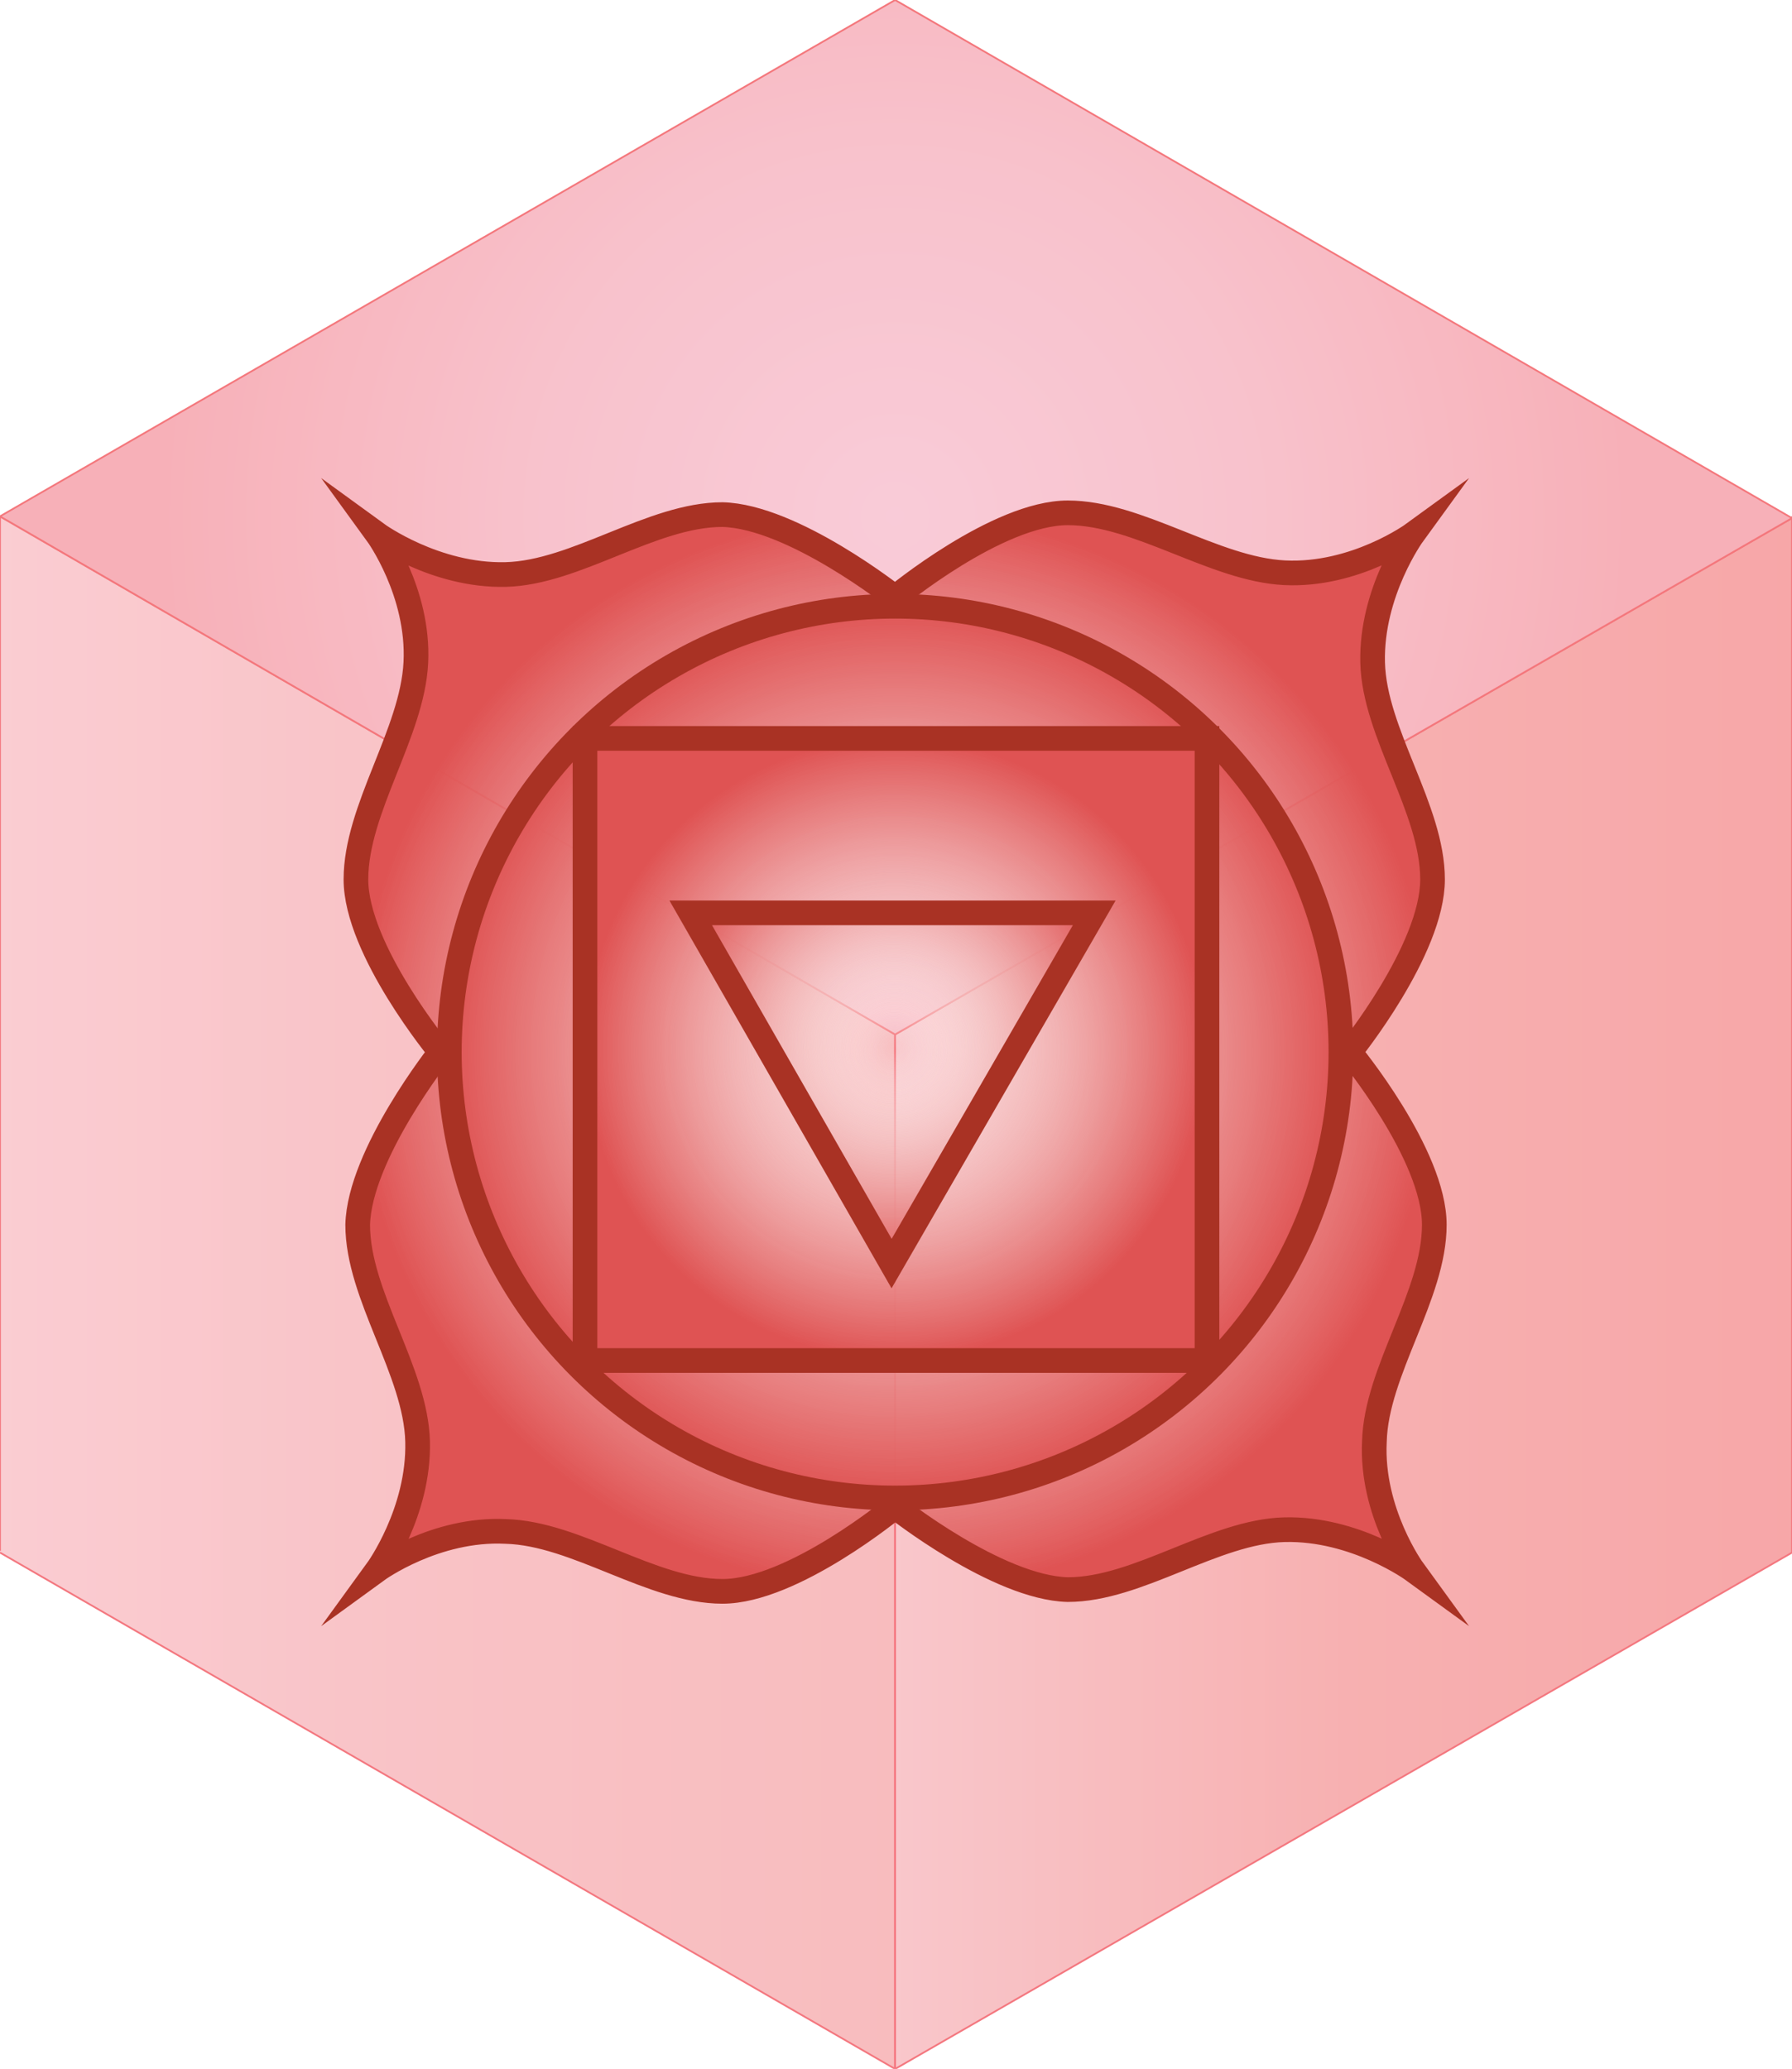 <svg xmlns="http://www.w3.org/2000/svg" viewBox="0 0 101.7 117.4"><g opacity=".6"><linearGradient id="a" gradientUnits="userSpaceOnUse" x1="0" y1="73.4" x2="50.8" y2="73.4"><stop offset="0" stop-color="#f6abb4"/><stop offset=".5" stop-color="#f5999f"/><stop offset="1" stop-color="#f49093"/></linearGradient><path fill="url(#a)" stroke="#ec1c29" stroke-width=".1" d="M0 29.3l50.8 29.4h0v58.7L0 88.1"/><path d="M0 29.3V88 29.3z" fill="none" stroke="#ec1c29" stroke-width=".1"/><linearGradient id="b" gradientUnits="userSpaceOnUse" x1="50.8" y1="73.4" x2="101.7" y2="73.4"><stop offset="0" stop-color="#f5a1a8"/><stop offset=".5" stop-color="#f27c7d"/><stop offset="1" stop-color="#f16c6e"/></linearGradient><path fill="url(#b)" stroke="#ec1c29" stroke-width=".1" d="M101.7 29.4L50.8 58.7h0v58.7l50.9-29.3V29.3"/><radialGradient id="c" cx="50.8" cy="29.3" r="41.5" gradientUnits="userSpaceOnUse"><stop offset="0" stop-color="#f5a9be"/><stop offset=".5" stop-color="#f499aa"/><stop offset="1" stop-color="#f27c89"/></radialGradient><path fill="url(#c)" stroke="#ec1c24" stroke-width=".1" d="M0 29.3L50.8 0h0l50.9 29.4-50.9 29.3h0L0 29.3"/></g><radialGradient id="d" cx="50.8" cy="60.3" r="30.6" gradientTransform="matrix(1 0 0 -1 0 120)" gradientUnits="userSpaceOnUse"><stop offset="0" stop-color="#fff" stop-opacity="0"/><stop offset="1" stop-color="#df5353"/></radialGradient><path d="M81.3 49.9c0-4-3.3-8.3-3.4-12.3-.1-4 2.3-7.3 2.3-7.3s-3.3 2.4-7.3 2.2-8.3-3.4-12.3-3.4-9.8 4.8-9.8 4.8-5.8-4.6-9.8-4.7c-4 0-8.3 3.3-12.3 3.4-4 .1-7.3-2.3-7.3-2.3s2.4 3.3 2.2 7.3-3.4 8.3-3.4 12.3 4.8 9.8 4.8 9.8-4.6 5.8-4.7 9.8c0 4 3.3 8.3 3.4 12.3.1 4-2.3 7.3-2.3 7.3s3.3-2.4 7.3-2.2c4 .1 8.3 3.4 12.3 3.4s9.8-4.8 9.8-4.8 5.8 4.6 9.8 4.7c4 0 8.3-3.3 12.3-3.4 4-.1 7.3 2.3 7.3 2.3s-2.4-3.3-2.2-7.3c.1-4 3.4-8.3 3.4-12.3s-4.8-9.8-4.8-9.8 4.7-5.8 4.7-9.8z" fill="url(#d)" stroke="#a93224" stroke-width="1.4" stroke-miterlimit="10"/><radialGradient id="e" cx="50.8" cy="60.3" r="25.3" gradientTransform="matrix(1 0 0 -1 0 120)" gradientUnits="userSpaceOnUse"><stop offset="0" stop-color="#fff" stop-opacity="0"/><stop offset="1" stop-color="#df5353"/></radialGradient><circle cx="50.8" cy="59.7" r="25.3" fill="url(#e)" stroke="#a93224" stroke-width="1.4" stroke-miterlimit="10"/><radialGradient id="f" cx="50.8" cy="60.5" r="17.6" gradientTransform="matrix(1 0 0 -1 0 120)" gradientUnits="userSpaceOnUse"><stop offset="0" stop-color="#fff" stop-opacity="0"/><stop offset="1" stop-color="#df5353"/></radialGradient><path fill="url(#f)" stroke="#a93224" stroke-width="1.4" stroke-miterlimit="10" d="M33.2 41.9h35.3v35.3H33.2z"/><radialGradient id="g" cx="50.7" cy="60.9" r="13.4" fx="50.7" fy="61" gradientTransform="matrix(1 0 0 -1 0 120)" gradientUnits="userSpaceOnUse"><stop offset="0" stop-color="#fff" stop-opacity="0"/><stop offset="1" stop-color="#df5353"/></radialGradient><path fill="url(#g)" stroke="#a93224" stroke-width="1.4" stroke-miterlimit="10" d="M50.6 71.7L39.2 51.8h22.9z"/></svg>